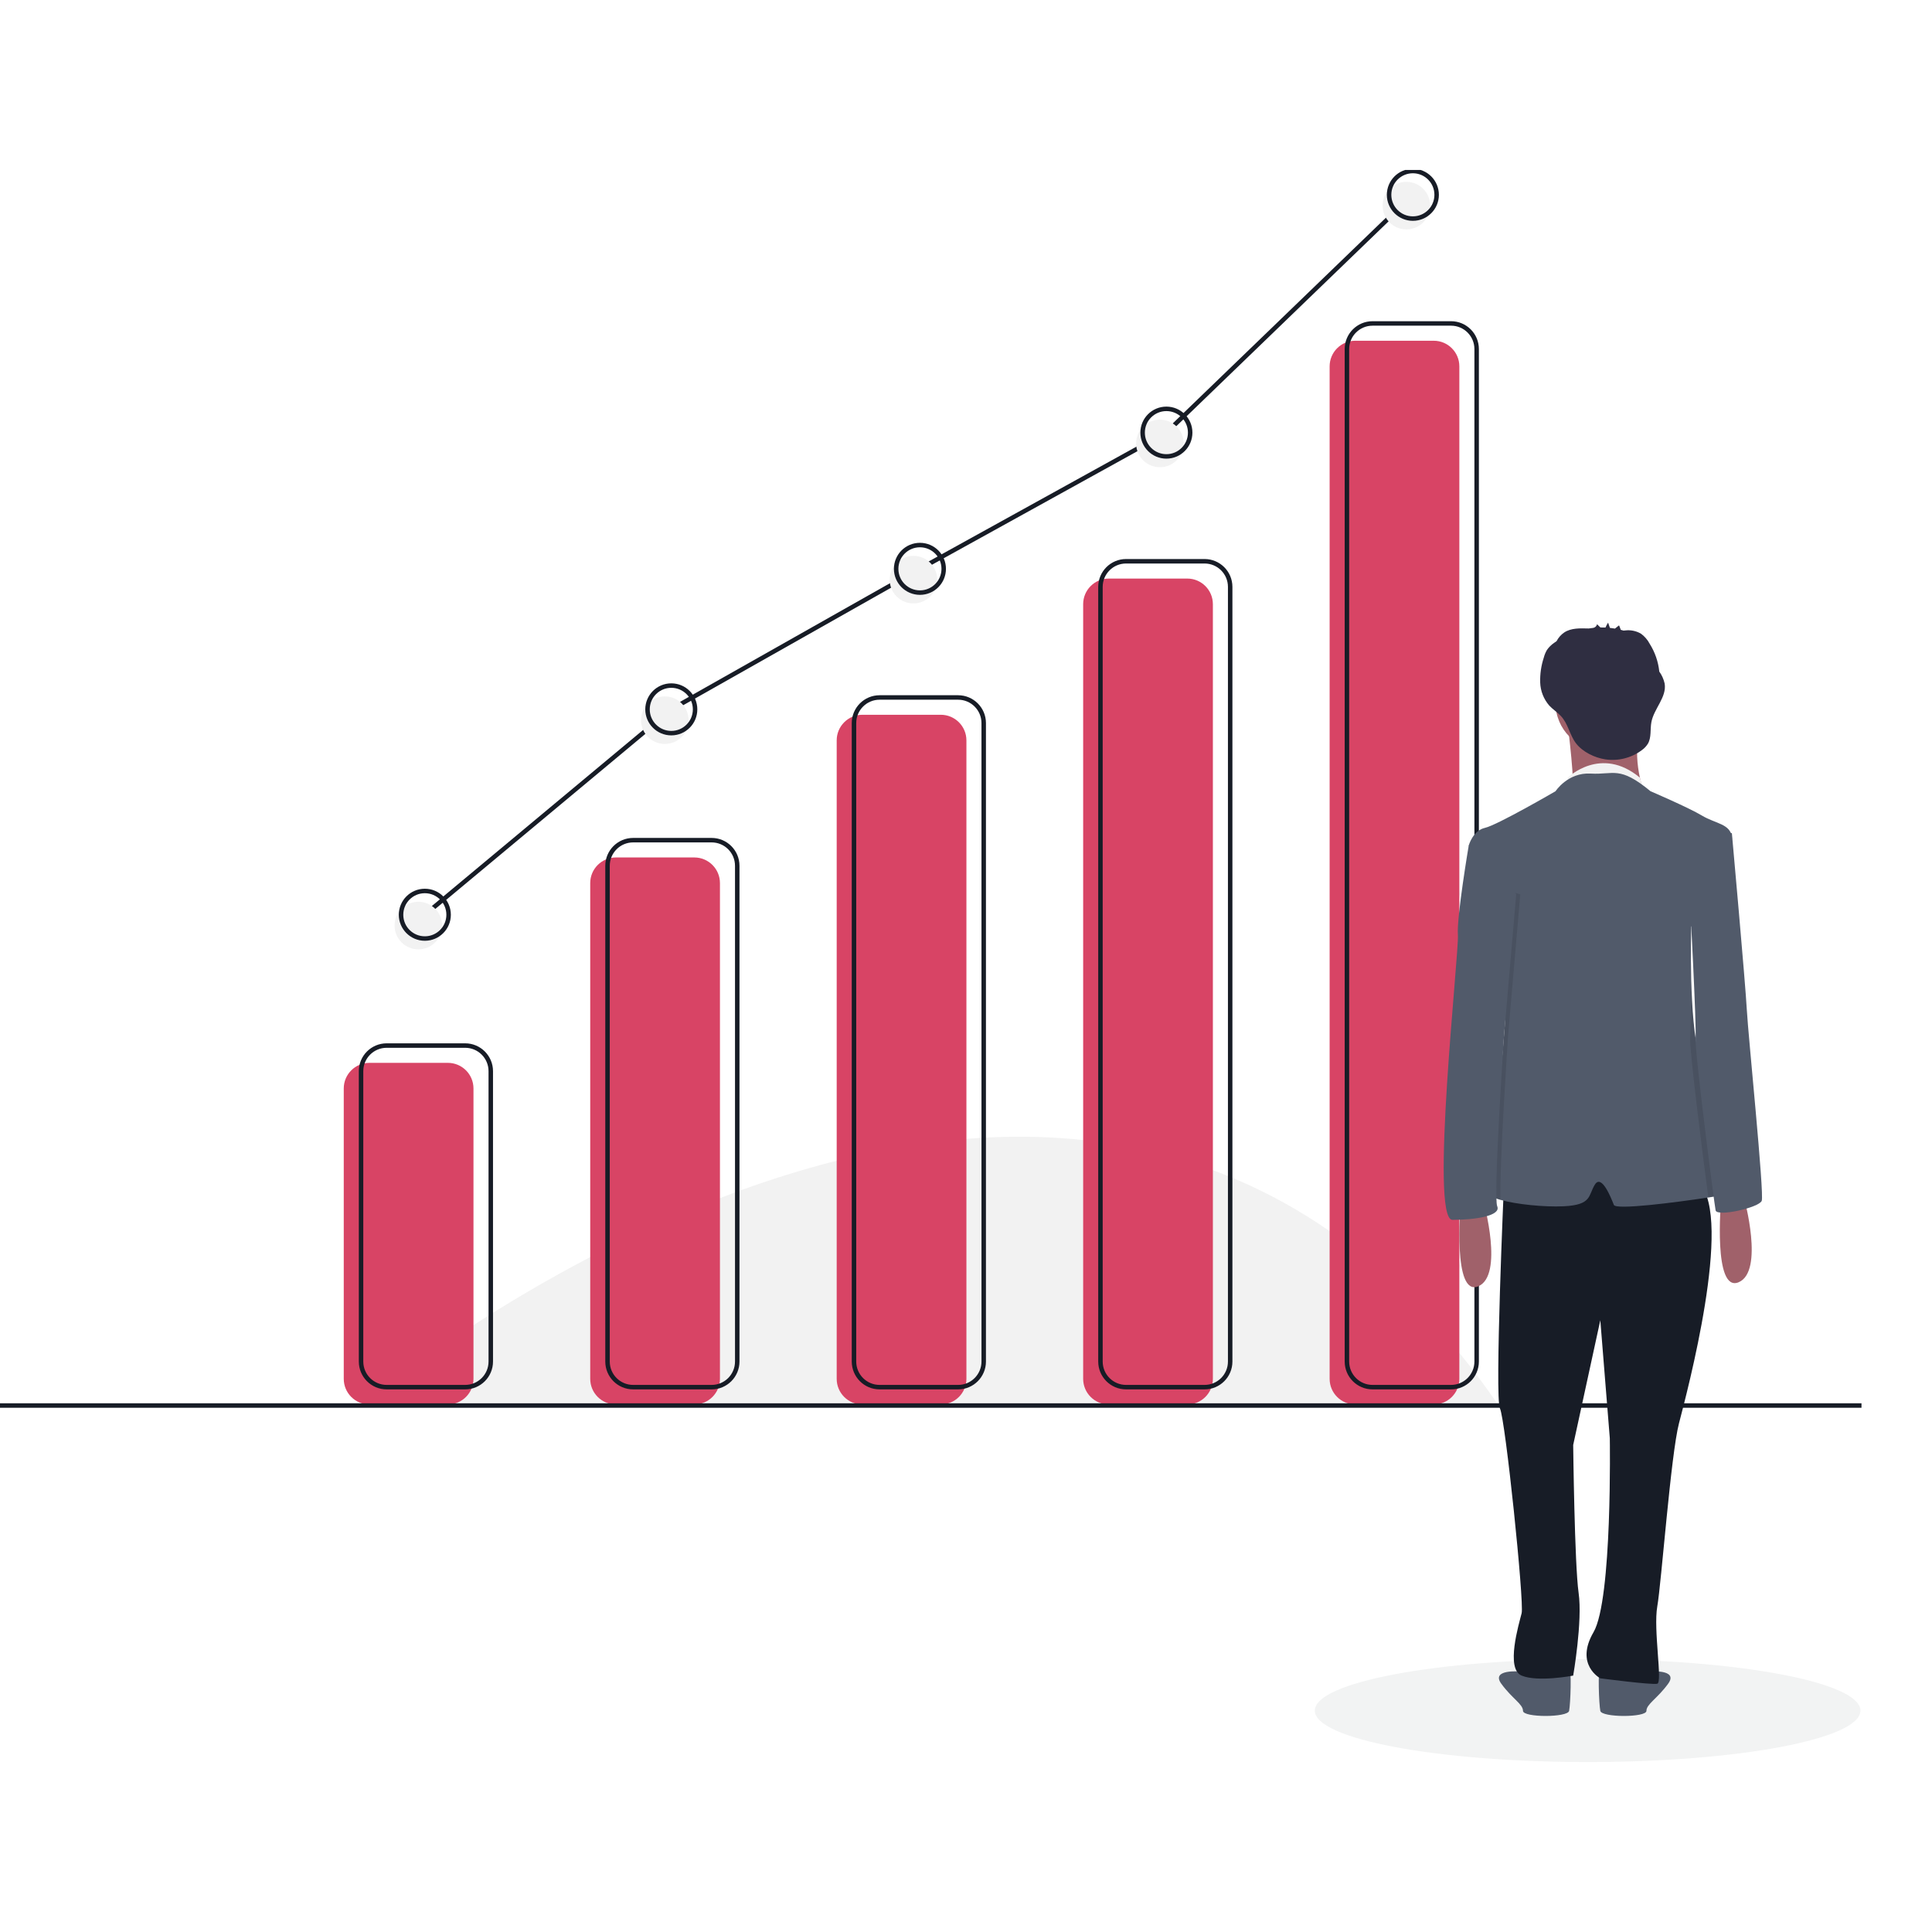 <svg xmlns="http://www.w3.org/2000/svg" width="432" height="432" viewBox="0 0 432 432" fill="none"><g clip-path="url(#clip0)"><path d="M81.458 313.796C81.458 313.796 242.198 179.644 334.774 313.796Z" fill="#F2F2F2"></path><path opacity="0.1" d="M355 394C388.689 394 416 388.851 416 382.5C416 376.149 388.689 371 355 371C321.311 371 294 376.149 294 382.5C294 388.851 321.311 394 355 394Z" fill="#818387"></path><path d="M100.142 237.656H82.594C79.43 237.656 76.865 240.221 76.865 243.385V308.309C76.865 311.473 79.43 314.038 82.594 314.038H100.142C103.306 314.038 105.871 311.473 105.871 308.309V243.385C105.871 240.221 103.306 237.656 100.142 237.656Z" fill="#D84465"></path><path d="M155.253 191.73H137.705C134.541 191.73 131.976 194.295 131.976 197.459V308.309C131.976 311.473 134.541 314.038 137.705 314.038H155.253C158.417 314.038 160.982 311.473 160.982 308.309V197.459C160.982 194.295 158.417 191.73 155.253 191.73Z" fill="#D84465"></path><path d="M210.364 159.824H192.816C189.652 159.824 187.087 162.389 187.087 165.553V308.309C187.087 311.473 189.652 314.038 192.816 314.038H210.364C213.528 314.038 216.093 311.473 216.093 308.309V165.553C216.093 162.389 213.528 159.824 210.364 159.824Z" fill="#D84465"></path><path d="M265.475 129.368H247.927C244.763 129.368 242.198 131.933 242.198 135.097V308.309C242.198 311.473 244.763 314.038 247.927 314.038H265.475C268.639 314.038 271.203 311.473 271.203 308.309V135.097C271.203 131.933 268.639 129.368 265.475 129.368Z" fill="#D84465"></path><path d="M320.585 76.191H303.037C299.874 76.191 297.309 78.756 297.309 81.92V308.309C297.309 311.473 299.874 314.038 303.037 314.038H320.585C323.749 314.038 326.314 311.473 326.314 308.309V81.92C326.314 78.756 323.749 76.191 320.585 76.191Z" fill="#D84465"></path><path d="M104.009 233.789H86.461C83.297 233.789 80.733 236.353 80.733 239.517V304.441C80.733 307.605 83.297 310.17 86.461 310.17H104.009C107.173 310.17 109.738 307.605 109.738 304.441V239.517C109.738 236.353 107.173 233.789 104.009 233.789Z" stroke="#171C26" stroke-miterlimit="10"></path><path d="M159.12 187.863H141.572C138.408 187.863 135.844 190.428 135.844 193.592V304.441C135.844 307.605 138.408 310.17 141.572 310.17H159.12C162.284 310.17 164.849 307.605 164.849 304.441V193.592C164.849 190.428 162.284 187.863 159.12 187.863Z" stroke="#171C26" stroke-miterlimit="10"></path><path d="M214.231 155.957H196.683C193.519 155.957 190.954 158.521 190.954 161.685V304.441C190.954 307.605 193.519 310.17 196.683 310.17H214.231C217.395 310.17 219.96 307.605 219.96 304.441V161.685C219.96 158.521 217.395 155.957 214.231 155.957Z" stroke="#171C26" stroke-miterlimit="10"></path><path d="M269.342 125.5H251.794C248.63 125.5 246.065 128.065 246.065 131.229V304.441C246.065 307.605 248.63 310.17 251.794 310.17H269.342C272.506 310.17 275.071 307.605 275.071 304.441V131.229C275.071 128.065 272.506 125.5 269.342 125.5Z" stroke="#171C26" stroke-miterlimit="10"></path><path d="M324.453 72.323H306.905C303.741 72.323 301.176 74.888 301.176 78.052V304.441C301.176 307.605 303.741 310.17 306.905 310.17H324.453C327.617 310.17 330.182 307.605 330.182 304.441V78.052C330.182 74.888 327.617 72.323 324.453 72.323Z" stroke="#171C26" stroke-miterlimit="10"></path><path d="M416.232 314.279H0" stroke="#171C26" stroke-miterlimit="10"></path><path d="M389.983 267.907C389.983 267.907 394.533 284.285 388.77 286.711C383.008 289.138 384.827 268.514 384.827 268.514L389.983 267.907Z" fill="#A0616A"></path><path d="M348.735 372.848C348.735 372.848 344.488 372.545 342.972 373.455C342.518 373.72 342.012 373.885 341.489 373.937C340.965 373.99 340.437 373.928 339.939 373.758C339.939 373.758 333.266 373.152 335.693 376.488C338.119 379.824 340.546 381.037 340.546 382.554C340.546 384.07 350.554 384.07 350.858 382.554C351.161 381.037 351.464 373.151 350.858 372.848C350.251 372.545 348.735 372.848 348.735 372.848Z" fill="#515A6A"></path><path d="M359.957 372.848C359.957 372.848 364.203 372.545 365.72 373.455C366.174 373.72 366.68 373.885 367.203 373.937C367.726 373.99 368.255 373.928 368.753 373.758C368.753 373.758 375.425 373.151 372.999 376.488C370.572 379.824 368.146 381.037 368.146 382.554C368.146 384.07 358.137 384.07 357.834 382.554C357.531 381.037 357.227 373.151 357.834 372.848C358.44 372.545 359.957 372.848 359.957 372.848Z" fill="#515A6A"></path><path d="M336.299 264.571C336.299 264.571 334.176 312.492 335.39 314.918C336.603 317.345 340.849 358.29 340.242 360.716C339.636 363.143 336.603 373.151 340.242 374.668C343.882 376.184 351.768 374.668 351.768 374.668C351.768 374.668 353.891 362.536 352.981 356.167C352.071 349.797 351.768 323.107 351.768 323.107L357.834 295.204L359.957 321.591C359.957 321.591 360.563 357.683 356.317 364.962C352.071 372.242 357.834 375.275 357.834 375.275C357.834 375.275 369.359 376.791 370.572 376.488C371.785 376.184 369.662 364.356 370.572 359.2C371.482 354.044 373.605 325.23 375.425 318.254C377.245 311.279 387.557 272.456 379.974 264.571C372.392 256.685 336.299 264.571 336.299 264.571Z" fill="#171C26"></path><path d="M358.44 167.819C364.303 167.819 369.056 163.066 369.056 157.203C369.056 151.34 364.303 146.588 358.44 146.588C352.578 146.588 347.825 151.34 347.825 157.203C347.825 163.066 352.578 167.819 358.44 167.819Z" fill="#A0616A"></path><path d="M350.554 162.056C350.554 162.056 352.374 176.614 351.464 176.918C350.554 177.221 367.539 176.918 367.539 176.918C367.539 176.918 364.203 168.122 367.539 161.146L350.554 162.056Z" fill="#A0616A"></path><path d="M350.554 173.885C350.554 173.885 357.947 166.605 366.686 173.885L367.252 176.054L362.686 176.008H350.554V173.885Z" fill="#F2F2F2"></path><path d="M386.647 266.997C385.946 267.137 384.23 267.422 381.991 267.762C374.539 268.887 361.334 270.591 360.867 269.424C360.26 267.907 358.137 262.448 356.621 264.874C355.104 267.301 356.014 269.424 349.645 269.727C345.311 269.933 339.011 269.296 335.523 268.295C333.885 267.825 332.866 267.276 332.963 266.694C333.267 264.874 336.603 230.298 336.603 226.962C336.603 223.626 337.816 207.551 337.816 207.551L329.099 190.399L328.414 189.05C328.414 189.05 329.324 185.713 332.053 185.107C334.783 184.5 347.825 176.918 347.825 176.918C347.825 176.918 350.555 172.671 355.711 172.975C360.867 173.278 362.08 171.155 369.056 176.918C369.056 176.918 377.548 180.557 380.581 182.377C383.614 184.197 386.95 184.197 387.254 187.23C387.314 187.839 386.984 189.013 386.417 190.496C384.339 195.931 379.089 205.549 378.267 207.047C378.194 207.178 378.155 207.247 378.155 207.247C378.155 207.247 377.997 212.701 378.164 219.085V219.1C378.328 225.224 378.789 232.203 379.975 236.061C382.401 243.947 389.68 266.391 386.647 266.997Z" fill="#515A6A"></path><path d="M372.221 152.846C372.009 151.879 371.601 150.967 371.021 150.165C370.791 147.946 370.051 145.811 368.859 143.926C368.392 143.043 367.73 142.278 366.922 141.69C365.997 141.157 364.941 140.894 363.874 140.93C363.68 140.927 363.332 140.986 363.019 141C362.818 140.938 362.616 140.882 362.413 140.83C362.295 140.567 362.06 139.799 361.995 139.851L361.11 140.554C360.736 140.489 360.36 140.438 359.983 140.398C359.846 140.007 359.708 139.615 359.571 139.223C359.348 139.573 359.153 139.941 358.987 140.321C358.611 140.303 358.235 140.296 357.859 140.302L357.108 139.58C357.063 139.781 356.961 139.965 356.814 140.109C356.667 140.254 356.481 140.352 356.278 140.392C355.932 140.427 355.588 140.474 355.245 140.529C355.217 140.529 355.188 140.529 355.161 140.528C353.31 140.482 351.318 140.399 349.77 141.416C349.045 141.913 348.456 142.582 348.053 143.363C347.864 143.492 347.674 143.62 347.49 143.757C346.869 144.18 346.33 144.714 345.902 145.331C345.59 145.863 345.353 146.436 345.199 147.034C344.608 148.831 344.334 150.718 344.39 152.609C344.453 154.513 345.172 156.338 346.424 157.774C347.218 158.627 348.228 159.257 349.023 160.109C350.66 161.863 350.967 164.31 352.367 166.166C353.848 168.13 356.551 169.422 358.925 169.792C360.352 170.007 361.808 169.938 363.208 169.589C364.608 169.24 365.926 168.617 367.085 167.757C367.641 167.369 368.114 166.874 368.474 166.3C369.298 164.875 368.949 163.084 369.255 161.466C369.829 158.434 372.722 155.89 372.221 152.846Z" fill="#2F2E41"></path><path d="M331.75 268.817C331.75 268.817 336.3 285.195 330.537 287.621C324.774 290.048 326.594 269.423 326.594 269.423L331.75 268.817Z" fill="#A0616A"></path><path opacity="0.1" d="M337.207 231.651C337.207 231.651 335.217 261.18 335.523 268.295C333.885 267.825 332.866 267.276 332.963 266.694C333.267 264.874 336.603 230.298 336.603 226.962C336.603 223.625 337.816 207.551 337.816 207.551L329.099 190.399C329.239 189.55 329.324 189.049 329.324 189.049L333.722 198.3L339.939 199.968L337.207 231.651Z" fill="black"></path><path d="M330.537 187.23L328.414 189.05C328.414 189.05 325.684 205.124 325.988 209.067C326.291 213.01 319.618 272.76 324.774 272.76C329.93 272.76 335.693 271.85 334.783 269.727C333.873 267.604 336.298 231.651 336.298 231.651L339.029 199.968L330.537 187.23Z" fill="#515A6A"></path><path opacity="0.1" d="M386.416 190.496C384.339 195.931 379.089 205.549 378.267 207.047C378.291 203.168 378.306 200.423 378.306 200.423L384.676 187.381L386.04 186.32C386.04 186.32 386.186 187.924 386.416 190.496Z" fill="black"></path><path opacity="0.1" d="M386.647 266.997C385.946 267.136 384.23 267.422 381.991 267.761C380.83 259.172 377.724 234.471 377.921 232.145C378.018 230.998 378.1 225.333 378.164 219.1C378.328 225.224 378.789 232.203 379.974 236.061C382.401 243.946 389.68 266.39 386.647 266.997Z" fill="black"></path><path d="M382.704 185.106L387.254 186.32C387.254 186.32 390.287 219.986 390.59 225.748C390.893 231.511 394.533 266.997 393.926 268.513C393.32 270.03 383.918 272.153 383.614 270.637C383.311 269.12 378.902 234.901 379.135 232.144C379.368 229.388 377.852 200.878 377.852 200.878L382.704 185.106Z" fill="#515A6A"></path><path d="M94.994 204.541L150.105 158.615L205.699 127.192L260.81 96.737L315.921 43.559" stroke="#171C26" stroke-miterlimit="10"></path><path d="M93.543 212.276C96.48 212.276 98.861 209.895 98.861 206.958C98.861 204.021 96.48 201.641 93.543 201.641C90.606 201.641 88.226 204.021 88.226 206.958C88.226 209.895 90.606 212.276 93.543 212.276Z" fill="#F2F2F2"></path><path d="M148.654 166.35C151.591 166.35 153.972 163.969 153.972 161.033C153.972 158.096 151.591 155.715 148.654 155.715C145.717 155.715 143.337 158.096 143.337 161.033C143.337 163.969 145.717 166.35 148.654 166.35Z" fill="#F2F2F2"></path><path d="M204.249 134.927C207.186 134.927 209.566 132.547 209.566 129.61C209.566 126.673 207.186 124.292 204.249 124.292C201.312 124.292 198.931 126.673 198.931 129.61C198.931 132.547 201.312 134.927 204.249 134.927Z" fill="#F2F2F2"></path><path d="M259.359 104.471C262.296 104.471 264.677 102.091 264.677 99.154C264.677 96.217 262.296 93.836 259.359 93.836C256.423 93.836 254.042 96.217 254.042 99.154C254.042 102.091 256.423 104.471 259.359 104.471Z" fill="#F2F2F2"></path><path d="M314.47 51.294C317.407 51.294 319.788 48.913 319.788 45.977C319.788 43.04 317.407 40.659 314.47 40.659C311.533 40.659 309.153 43.04 309.153 45.977C309.153 48.913 311.533 51.294 314.47 51.294Z" fill="#F2F2F2"></path><path d="M94.994 209.859C97.931 209.859 100.311 207.478 100.311 204.541C100.311 201.604 97.931 199.223 94.994 199.223C92.057 199.223 89.676 201.604 89.676 204.541C89.676 207.478 92.057 209.859 94.994 209.859Z" stroke="#171C26" stroke-miterlimit="10"></path><path d="M150.105 163.933C153.041 163.933 155.422 161.552 155.422 158.615C155.422 155.678 153.041 153.298 150.105 153.298C147.168 153.298 144.787 155.678 144.787 158.615C144.787 161.552 147.168 163.933 150.105 163.933Z" stroke="#171C26" stroke-miterlimit="10"></path><path d="M205.699 132.51C208.636 132.51 211.017 130.129 211.017 127.192C211.017 124.256 208.636 121.875 205.699 121.875C202.762 121.875 200.381 124.256 200.381 127.192C200.381 130.129 202.762 132.51 205.699 132.51Z" stroke="#171C26" stroke-miterlimit="10"></path><path d="M260.81 102.054C263.747 102.054 266.127 99.674 266.127 96.737C266.127 93.8 263.747 91.419 260.81 91.419C257.873 91.419 255.492 93.8 255.492 96.737C255.492 99.674 257.873 102.054 260.81 102.054Z" stroke="#171C26" stroke-miterlimit="10"></path><path d="M315.921 48.877C318.857 48.877 321.238 46.496 321.238 43.559C321.238 40.623 318.857 38.242 315.921 38.242C312.984 38.242 310.603 40.623 310.603 43.559C310.603 46.496 312.984 48.877 315.921 48.877Z" stroke="#171C26" stroke-miterlimit="10"></path></g><defs><clipPath id="clip0"><rect width="432" height="356.166" fill="white" transform="translate(0 38)"></rect></clipPath></defs></svg>